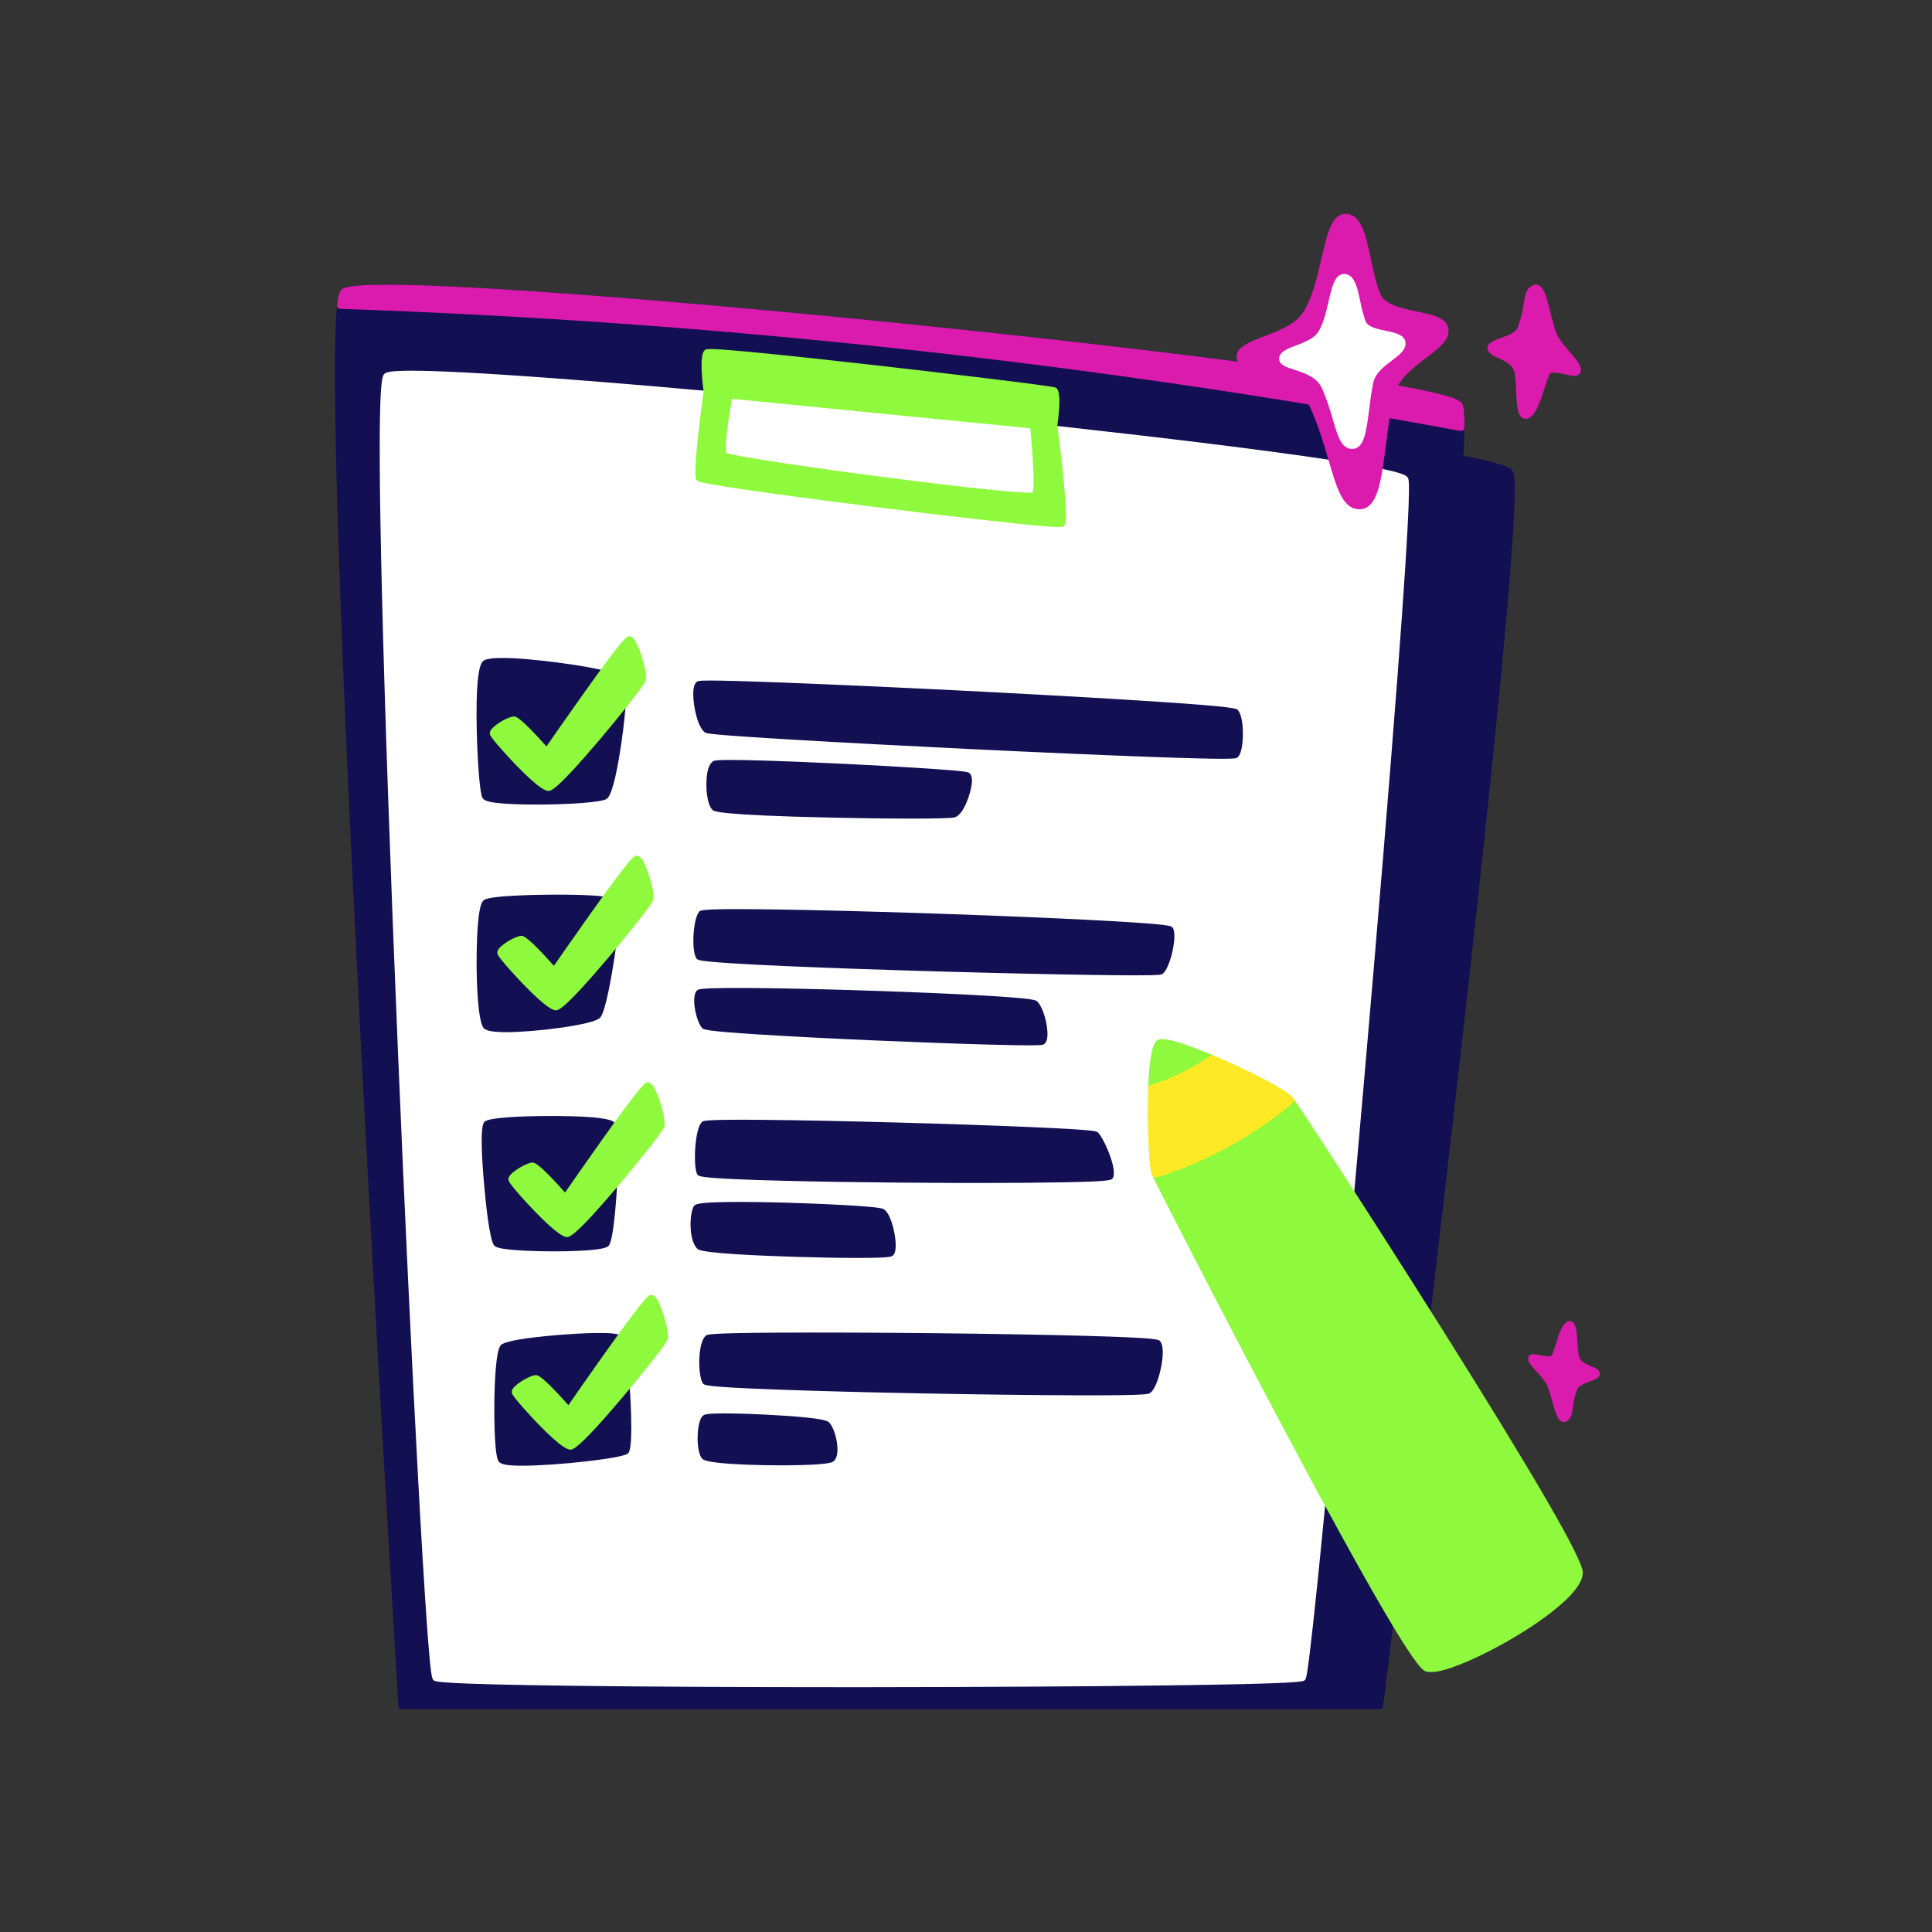 <svg width="216" height="216" viewBox="0 0 216 216" fill="none" xmlns="http://www.w3.org/2000/svg">
<rect x="0" y="0" width="216" height="216" fill="#333333" stroke="none"/>
<g clip-path="url(#clip0_16_82)">
<path d="M154.276 190.728H56.772C56.772 190.728 47.714 43.683 50.612 40.839C53.511 37.995 166.632 49.519 168.792 52.835C170.952 56.151 154.276 190.728 154.276 190.728Z" fill="#120F52"/>
<path d="M56.772 191.088H154.276C154.364 191.088 154.449 191.056 154.514 190.998C154.58 190.94 154.622 190.86 154.633 190.773C154.675 190.436 158.847 156.737 162.702 123.066C170.514 54.82 169.445 53.178 169.093 52.639C168.868 52.293 168.34 51.482 154.141 49.409C145.845 48.197 134.64 46.813 121.736 45.404C105.076 43.586 87.936 41.986 74.711 41.017C51.642 39.324 50.677 40.271 50.361 40.582C49.884 41.05 48.434 42.473 52.246 116.869C54.127 153.563 56.39 190.383 56.413 190.751C56.419 190.842 56.459 190.928 56.526 190.991C56.592 191.053 56.681 191.088 56.772 191.088ZM153.958 190.368H57.111C56.879 186.587 54.764 151.9 52.985 117.215C51.883 95.743 51.123 78.475 50.726 65.889C50.082 45.466 50.536 41.578 50.868 41.094C51.152 40.881 53.393 40.303 70.107 41.415C80.747 42.123 94.876 43.353 109.893 44.88C124.885 46.404 138.975 48.041 149.567 49.49C166.296 51.778 168.283 52.783 168.494 53.036C168.736 53.483 168.879 57.067 167.054 75.974C165.936 87.566 164.223 103.449 161.963 123.182C158.316 155.04 154.391 186.866 153.958 190.368Z" fill="#120F52"/>
</g>
<g clip-path="url(#clip1_16_82)">
<path d="M147.84 190.728H44.906C44.906 190.728 35.344 35.655 38.404 32.655C41.463 29.656 160.883 41.809 163.164 45.306C165.444 48.803 147.84 190.728 147.84 190.728Z" fill="#120F52"/>
<path d="M44.906 191.088H147.84C147.928 191.088 148.013 191.056 148.078 190.998C148.144 190.94 148.187 190.86 148.197 190.773C148.241 190.418 152.646 154.879 156.715 119.369C164.962 47.404 163.836 45.677 163.466 45.11C163.229 44.747 162.675 43.897 147.698 41.713C138.943 40.436 127.117 38.975 113.497 37.49C95.909 35.573 77.812 33.886 63.847 32.862C39.498 31.078 38.485 32.072 38.152 32.398C37.65 32.89 36.124 34.387 40.148 112.835C42.133 151.532 44.523 190.362 44.547 190.751C44.552 190.842 44.593 190.928 44.66 190.99C44.726 191.053 44.815 191.088 44.906 191.088ZM147.522 190.368H45.245C45.006 186.472 42.768 149.806 40.886 113.157C39.722 90.504 38.92 72.29 38.502 59.022C38.254 51.147 38.14 44.95 38.163 40.604C38.198 34.204 38.524 33.088 38.663 32.905C38.891 32.714 40.826 32.132 55.824 33.042C65.296 33.617 78.355 34.691 92.592 36.066C109.556 37.704 126.696 39.62 139.617 41.323C160.258 44.043 162.629 45.212 162.864 45.506C163.124 45.968 163.279 49.728 161.354 69.665C160.174 81.886 158.366 98.639 155.98 119.457C152.121 153.121 147.968 186.763 147.521 190.368H147.522Z" fill="#120F52"/>
<path d="M145.634 187.581C144.733 188.422 49.871 188.567 48.711 187.581C47.551 186.594 41.151 44.145 43.223 42.062C45.295 39.98 156.01 51.114 157.097 53.609C158.184 56.105 146.535 186.739 145.634 187.581Z" fill="white"/>
<path d="M94.388 188.627C95.342 188.627 96.303 188.627 97.269 188.626C109.509 188.616 121.539 188.547 130.277 188.434C145.456 188.238 145.701 188.01 145.88 187.844C146.026 187.708 146.141 187.6 146.787 181.725C147.18 178.157 147.695 173.095 148.316 166.679C149.51 154.357 151.023 137.798 152.469 121.247C154.016 103.54 155.358 87.295 156.25 75.504C157.843 54.422 157.541 53.728 157.427 53.466C157.325 53.232 157.185 52.911 153.472 52.214C143.219 50.288 114.305 47.069 91.78 44.893C78.848 43.644 67.036 42.633 58.522 42.047C43.743 41.029 43.219 41.556 42.968 41.809C42.694 42.084 42.123 42.658 42.701 66.288C43.019 79.291 43.65 97.367 44.476 117.185C45.202 134.626 46.032 152.222 46.752 165.464C47.12 172.229 47.444 177.58 47.713 181.369C48.155 187.58 48.305 187.707 48.477 187.855C48.668 188.016 48.986 188.286 64.213 188.475C72.214 188.574 82.84 188.627 94.388 188.627ZM145.354 187.288C143.334 187.623 122.979 187.887 97.213 187.906C70.479 187.926 50.895 187.676 48.987 187.294C48.401 184.79 46.612 151.522 45.106 115.021C43.359 72.635 42.726 44.194 43.487 42.321C45.224 41.587 69.521 43.353 100.293 46.458C114.747 47.916 128.304 49.436 138.466 50.737C153.725 52.69 156.377 53.51 156.775 53.789C157.138 55.494 155.145 82.308 151.789 120.759C148.756 155.509 145.915 184.863 145.354 187.288Z" fill="white"/>
<path d="M79.025 43.739C79.025 43.739 78.508 39.897 79.025 39.416C79.543 38.935 117.328 43.407 117.848 43.654C118.369 43.901 117.848 47.554 117.848 47.554C117.848 47.554 119.239 58.097 118.697 58.538C118.155 58.979 78.573 54.06 78.177 53.452C77.78 52.844 79.025 43.739 79.025 43.739ZM115.727 55.359C116.233 54.657 115.515 47.553 115.515 47.553L81.543 44.198C81.543 44.198 80.403 50.254 80.934 50.909C81.465 51.563 115.221 56.06 115.727 55.359Z" fill="#8EF93D"/>
<path d="M118.375 58.922C118.795 58.922 118.855 58.873 118.924 58.816C119.142 58.639 119.414 58.418 118.834 52.843C118.578 50.378 118.26 47.929 118.212 47.555C118.758 43.688 118.19 43.418 118.003 43.329C117.58 43.127 104.416 41.58 98.476 40.904C94.772 40.483 89.475 39.895 85.272 39.482C79.079 38.875 78.953 38.99 78.78 39.152C78.217 39.675 78.46 42.227 78.662 43.739C78.615 44.081 78.333 46.185 78.094 48.327C77.557 53.16 77.756 53.465 77.875 53.648C77.99 53.825 78.06 53.932 81.404 54.454C85.859 55.149 94.722 56.322 103.457 57.372C107.681 57.88 111.327 58.293 113.998 58.566C116.643 58.836 117.821 58.922 118.375 58.922ZM118.438 58.21C115.476 58.281 80.948 53.953 78.474 53.193C78.352 52.346 78.826 47.856 79.382 43.788C79.386 43.755 79.386 43.723 79.382 43.691C79.167 42.096 79.07 40.211 79.244 39.739C80.147 39.694 85.63 40.166 98.597 41.642C108.261 42.742 116.644 43.785 117.65 43.976C117.799 44.382 117.694 46.08 117.492 47.503C117.487 47.535 117.487 47.568 117.492 47.6C118.095 52.181 118.592 57.221 118.438 58.21ZM115.124 55.793C115.192 55.793 115.255 55.792 115.313 55.79C115.675 55.78 115.895 55.742 116.019 55.569C116.548 54.836 116.093 49.694 115.873 47.517C115.865 47.435 115.828 47.357 115.769 47.299C115.71 47.24 115.633 47.203 115.55 47.195L81.578 43.84C81.489 43.831 81.4 43.857 81.328 43.91C81.256 43.964 81.206 44.043 81.189 44.131C81.187 44.147 80.9 45.673 80.683 47.259C80.225 50.605 80.516 50.963 80.654 51.135C80.779 51.288 80.92 51.463 85.903 52.246C88.783 52.699 92.645 53.25 96.777 53.799C103.784 54.73 112.661 55.793 115.124 55.793ZM115.464 55.065C114.373 55.191 107.435 54.468 98.27 53.27C89.476 52.121 82.096 50.984 81.197 50.643C81.005 50.104 81.363 47.187 81.837 44.589L115.185 47.882C115.49 50.992 115.664 54.347 115.464 55.065Z" fill="#8EF93D"/>
<path d="M38.404 32.655C41.464 29.656 160.884 41.809 163.164 45.306C163.318 45.543 163.382 46.414 163.366 47.832C121.991 40.158 80.099 35.592 38.042 34.169C38.134 33.32 38.253 32.802 38.404 32.655Z" fill="#DA1BAD"/>
<path d="M163.365 48.191C163.46 48.191 163.551 48.154 163.619 48.088C163.686 48.021 163.724 47.931 163.726 47.836C163.748 45.82 163.607 45.326 163.466 45.11C163.229 44.747 162.676 43.898 147.702 41.714C138.948 40.437 127.124 38.977 113.507 37.492C95.917 35.574 77.819 33.886 63.851 32.863C39.499 31.078 38.485 32.072 38.152 32.398C37.989 32.558 37.82 32.879 37.684 34.13C37.679 34.179 37.684 34.229 37.698 34.276C37.713 34.324 37.737 34.367 37.77 34.405C37.802 34.442 37.842 34.472 37.887 34.494C37.932 34.515 37.98 34.527 38.03 34.529C80.068 35.965 121.941 40.53 163.3 48.186C163.321 48.19 163.343 48.192 163.365 48.191ZM43.16 32.546C45.7 32.546 49.657 32.667 55.824 33.042C65.296 33.617 78.353 34.691 92.591 36.065C109.555 37.703 126.695 39.62 139.617 41.322C160.258 44.043 162.63 45.212 162.865 45.506C162.887 45.547 163.006 45.843 163.008 47.4C121.88 39.809 80.246 35.27 38.447 33.823C38.544 33.122 38.638 32.943 38.66 32.909C38.812 32.79 39.567 32.546 43.16 32.546Z" fill="#DA1BAD"/>
</g>
<g clip-path="url(#clip2_16_82)">
<path d="M54.248 74.175C55.335 73.242 68.953 75.052 69.533 76.084C70.112 77.116 68.58 88.441 67.626 89.021C66.671 89.6 54.731 89.948 54.249 89.021C53.766 88.094 53.162 75.109 54.248 74.175Z" fill="#120F52"/>
<path d="M59.974 89.952C57.627 89.952 55.454 89.842 54.588 89.6C54.229 89.5 54.026 89.373 53.93 89.187C53.595 88.545 53.36 84.369 53.3 81.609C53.2 76.988 53.441 74.395 54.014 73.902C55.033 73.027 62.733 74.059 65.423 74.534C69.477 75.25 69.736 75.711 69.847 75.908C70.331 76.77 69.652 81.778 69.511 82.773C69.12 85.53 68.508 88.906 67.813 89.329C67.168 89.72 63.388 89.952 59.974 89.952ZM54.556 88.825C54.878 89.027 56.811 89.291 60.978 89.222C64.383 89.166 67.047 88.917 67.431 88.717C67.725 88.424 68.306 86.181 68.812 82.571C69.29 79.169 69.397 76.672 69.225 76.272C68.87 75.933 65.999 75.254 61.919 74.735C57.589 74.185 54.859 74.177 54.484 74.449C54.273 74.669 53.907 76.447 54.021 81.624C54.105 85.429 54.388 88.364 54.556 88.825Z" fill="#120F52"/>
<path d="M78.151 76.496C77.449 76.969 78.163 81.082 79.041 81.598C79.918 82.115 137.505 84.936 138.12 84.408C138.735 83.879 138.784 80.368 138.12 79.624C137.455 78.88 78.853 76.024 78.151 76.496Z" fill="#120F52"/>
<path d="M136.656 84.833C135.358 84.833 133.017 84.779 128.739 84.624C123.488 84.435 116.358 84.126 108.661 83.755C101.11 83.39 93.962 83.012 88.534 82.689C79.245 82.137 79.003 81.994 78.858 81.909C78.056 81.437 77.551 79.18 77.509 77.8C77.483 76.939 77.627 76.415 77.95 76.198C78.105 76.093 78.299 75.962 87.737 76.321C93.241 76.53 100.688 76.867 108.167 77.244C116.059 77.643 123.313 78.052 128.591 78.396C138.056 79.013 138.233 79.21 138.388 79.384C138.953 80.017 139 81.767 138.938 82.701C138.891 83.416 138.751 84.34 138.354 84.681C138.264 84.758 138.177 84.833 136.656 84.833L136.656 84.833ZM79.201 81.273C80.137 81.51 92.681 82.261 108.543 83.028C124.736 83.81 136.674 84.239 137.924 84.085C138.024 83.927 138.167 83.461 138.22 82.654C138.302 81.399 138.121 80.268 137.89 79.915C136.733 79.587 124.849 78.807 108.07 77.961C92.494 77.175 79.626 76.685 78.335 76.825C78.252 76.981 78.159 77.531 78.297 78.571C78.476 79.925 78.91 81.059 79.201 81.273ZM79.918 85.416C80.719 84.961 107.539 86.316 108.135 86.704C108.732 87.093 107.635 90.685 106.655 91.031C105.674 91.377 80.681 90.997 79.918 90.295C79.155 89.593 79.117 85.872 79.918 85.416Z" fill="#120F52"/>
<path d="M101.993 91.52C99.215 91.52 95.775 91.472 93.197 91.416C80.303 91.138 79.83 90.703 79.675 90.56C79.007 89.946 78.89 87.951 79.022 86.796C79.125 85.885 79.367 85.315 79.741 85.103C79.888 85.02 80.11 84.893 84.591 85.011C87.082 85.076 90.466 85.209 94.121 85.384C97.591 85.551 101.05 85.744 103.611 85.915C108.039 86.212 108.208 86.322 108.332 86.402C108.617 86.588 108.717 87.001 108.638 87.663C108.505 88.774 107.748 91.027 106.775 91.371C106.463 91.481 104.496 91.52 101.993 91.52ZM80.141 90.008C80.683 90.225 84.956 90.52 93.377 90.699C100.552 90.851 106.074 90.816 106.542 90.689C106.774 90.607 107.202 90.007 107.558 89.024C107.942 87.96 107.985 87.224 107.922 87.015C107.086 86.835 101.129 86.442 94.069 86.103C86.455 85.738 80.739 85.59 80.08 85.741C80.001 85.81 79.825 86.107 79.737 86.877C79.583 88.232 79.829 89.669 80.141 90.009V90.008Z" fill="#120F52"/>
<path d="M55.126 82.017C55.024 81.589 56.971 80.422 57.493 80.459C58.014 80.497 61.128 84.034 61.128 84.034C61.128 84.034 69.772 71.496 70.347 71.496C70.921 71.496 72.075 75.267 71.852 76C71.629 76.734 62.385 88.065 61.328 88.065C60.271 88.065 55.228 82.446 55.126 82.017Z" fill="#8EF93D"/>
<path d="M61.328 88.425C61.117 88.425 60.475 88.425 57.61 85.452C57.038 84.859 54.883 82.554 54.776 82.101C54.706 81.809 54.916 81.563 54.984 81.481C55.467 80.913 56.933 80.058 57.518 80.1C57.94 80.13 59.142 81.257 61.093 83.451C61.736 82.522 63.469 80.026 65.229 77.556C69.802 71.136 70.067 71.136 70.347 71.136C70.648 71.136 70.849 71.408 70.915 71.497C71.537 72.337 72.433 75.326 72.196 76.105C72.036 76.633 69.106 80.257 67.177 82.54C62.205 88.425 61.568 88.425 61.328 88.425L61.328 88.425ZM55.509 81.972C55.764 82.354 56.882 83.663 58.186 85.012C60.149 87.042 61.06 87.653 61.31 87.702C61.641 87.567 63.119 86.233 66.694 81.997C69.219 79.004 71.357 76.253 71.511 75.884C71.669 75.365 70.826 72.561 70.353 71.935C69.317 72.969 64.423 79.889 61.424 84.239C61.393 84.284 61.352 84.321 61.305 84.348C61.257 84.375 61.204 84.391 61.149 84.394C61.095 84.397 61.04 84.388 60.99 84.367C60.939 84.346 60.894 84.313 60.858 84.272C59.507 82.738 57.837 81.003 57.444 80.819C57.059 80.841 55.762 81.621 55.509 81.972Z" fill="#8EF93D"/>
<path d="M54.401 125.702C55.019 124.981 67.513 124.881 68.374 125.702C69.235 126.524 68.419 138.284 67.794 139.02C67.168 139.756 56.202 139.68 55.528 139.02C54.855 138.359 53.783 126.424 54.401 125.702Z" fill="#120F52"/>
<path d="M61.913 139.903C60.895 139.903 59.861 139.882 58.928 139.84C55.702 139.694 55.404 139.401 55.276 139.277C54.727 138.738 54.286 134.299 54.122 132.415C53.871 129.541 53.669 126.003 54.128 125.468C54.252 125.322 54.512 125.019 57.852 124.85C60.323 124.726 67.771 124.629 68.623 125.442C69.224 126.016 69.16 129.549 69.001 132.413C68.966 133.042 68.642 138.577 68.068 139.253C67.942 139.401 67.68 139.709 64.651 139.847C63.818 139.885 62.872 139.903 61.912 139.903H61.913ZM55.782 138.759C56.758 139.297 66.639 139.311 67.527 138.775C67.738 138.399 68.093 135.761 68.282 132.383C68.516 128.18 68.317 126.251 68.124 125.962C67.766 125.721 65.307 125.473 61.395 125.484C57.71 125.493 55.129 125.723 54.678 125.946C54.52 126.383 54.523 128.736 54.842 132.38C55.151 135.918 55.559 138.373 55.782 138.759Z" fill="#120F52"/>
<path d="M78.727 125.702C79.376 125.123 121.904 126.335 122.502 126.871C123.101 127.406 124.538 130.849 124.104 131.525C123.67 132.202 78.673 131.896 78.255 131.093C77.837 130.29 78.078 126.282 78.727 125.702V125.702Z" fill="#120F52"/>
<path d="M109.23 132.258C108.559 132.258 107.873 132.257 107.171 132.256C98.988 132.237 88.091 132.099 82.194 131.832C78.138 131.648 78.058 131.493 77.936 131.26C77.488 130.4 77.658 126.174 78.487 125.434C78.643 125.294 78.82 125.136 85.76 125.205C89.671 125.244 94.957 125.351 100.643 125.508C106.237 125.663 111.519 125.845 115.517 126.021C122.433 126.326 122.598 126.472 122.742 126.602C123.368 127.162 125.001 130.795 124.407 131.72C124.267 131.937 124.175 132.081 118.97 132.182C116.426 132.232 113.088 132.258 109.23 132.258ZM78.532 130.826C79.713 131.123 89.096 131.406 101.206 131.504C113.026 131.599 122.553 131.487 123.829 131.242C123.954 130.548 122.85 127.759 122.304 127.18C121.36 126.952 112.147 126.546 100.641 126.229C88.945 125.906 79.917 125.817 78.928 126.013C78.495 126.575 78.225 129.924 78.532 130.826ZM77.867 135.064C78.314 134.307 97.738 135.047 98.587 135.486C99.435 135.924 100.15 139.646 99.575 140.105C98.999 140.564 79.126 140.032 78.255 139.379C77.385 138.726 77.42 135.821 77.867 135.064V135.064Z" fill="#120F52"/>
<path d="M95.839 140.638C93.937 140.638 91.528 140.596 89.014 140.519C85.183 140.402 78.664 140.136 78.039 139.668C76.996 138.885 77.046 135.747 77.557 134.881C77.684 134.665 77.816 134.442 81.168 134.389C83.424 134.353 86.176 134.411 88.087 134.466C90.831 134.546 98.096 134.826 98.752 135.165C99.533 135.569 100 137.52 100.111 138.654C100.246 140.03 99.909 140.299 99.799 140.387C99.663 140.495 99.494 140.63 96.124 140.637L95.839 140.638L95.839 140.638ZM78.461 139.083C78.904 139.291 82.63 139.601 88.938 139.796C94.745 139.975 98.711 139.94 99.356 139.802C99.443 139.6 99.485 138.823 99.216 137.645C98.945 136.465 98.585 135.89 98.421 135.806C98.006 135.646 93.836 135.359 88.308 135.194C82.022 135.006 78.713 135.117 78.142 135.314C77.781 136.078 77.816 138.573 78.461 139.083Z" fill="#120F52"/>
<path d="M57.205 131.892C57.103 131.464 59.05 130.297 59.572 130.334C60.093 130.372 63.207 133.909 63.207 133.909C63.207 133.909 71.851 121.371 72.426 121.371C73.001 121.371 74.154 125.142 73.931 125.875C73.708 126.609 64.464 137.94 63.407 137.94C62.35 137.94 57.307 132.321 57.205 131.893V131.892Z" fill="#8EF93D"/>
<path d="M63.407 138.3C63.196 138.3 62.554 138.3 59.688 135.327C59.117 134.734 56.962 132.429 56.854 131.976C56.785 131.684 56.994 131.437 57.063 131.356C57.546 130.788 59.019 129.933 59.597 129.975C60.019 130.005 61.221 131.132 63.172 133.326C63.815 132.397 65.547 129.901 67.307 127.431C71.881 121.011 72.145 121.011 72.425 121.011C72.726 121.011 72.928 121.283 72.994 121.372C73.615 122.212 74.512 125.2 74.275 125.98C74.114 126.508 71.185 130.132 69.256 132.415C64.284 138.3 63.646 138.3 63.407 138.3L63.407 138.3ZM57.588 131.847C57.843 132.229 58.96 133.538 60.265 134.887C62.228 136.917 63.139 137.527 63.388 137.576C63.72 137.442 65.198 136.107 68.772 131.872C71.298 128.879 73.436 126.128 73.59 125.759C73.748 125.239 72.905 122.436 72.431 121.81C71.395 122.843 66.502 129.764 63.503 134.114C63.472 134.159 63.431 134.196 63.383 134.223C63.336 134.25 63.283 134.265 63.228 134.269C63.173 134.272 63.119 134.263 63.068 134.242C63.018 134.22 62.973 134.188 62.937 134.147C61.586 132.612 59.916 130.878 59.522 130.694C59.138 130.715 57.84 131.496 57.588 131.847Z" fill="#8EF93D"/>
<path d="M56.257 150.635C57.027 149.838 68.398 148.989 69.169 149.597C69.94 150.206 70.621 161.71 69.94 162.243C69.259 162.776 56.639 164.148 56.033 163.168C55.427 162.188 55.487 151.432 56.257 150.635Z" fill="#120F52"/>
<path d="M58.377 163.868C57.601 163.868 56.963 163.835 56.542 163.759C56.101 163.681 55.85 163.557 55.727 163.358C55.214 162.529 55.262 157.409 55.269 156.828C55.295 154.676 55.425 150.978 55.998 150.384C56.596 149.765 60.873 149.371 62.685 149.23C64.491 149.09 68.761 148.817 69.392 149.314C69.546 149.436 69.906 149.72 70.263 153.409C70.462 155.469 70.583 157.86 70.579 159.647C70.573 162.205 70.325 162.399 70.161 162.527C69.497 163.046 62.24 163.868 58.377 163.868ZM56.327 162.955C56.605 163.124 58.329 163.318 63.041 162.904C66.602 162.591 69.243 162.159 69.693 161.968C70.173 160.87 69.549 150.807 68.939 149.88C68.524 149.706 66.113 149.685 62.698 149.952C59.099 150.233 56.836 150.642 56.516 150.886C56.288 151.209 56.027 153.421 55.988 156.917C55.952 160.174 56.134 162.553 56.327 162.955Z" fill="#120F52"/>
<path d="M79.159 149.597C79.921 149.029 128.791 149.48 129.418 150.174C130.045 150.867 129.215 154.908 128.35 155.46C127.486 156.013 79.403 155.169 78.88 154.451C78.357 153.734 78.397 150.165 79.159 149.597H79.159Z" fill="#120F52"/>
<path d="M121.732 155.999C121.293 155.999 120.826 155.998 120.328 155.997C115.821 155.985 109.68 155.91 103.48 155.792C97.026 155.67 91.066 155.512 86.695 155.349C78.876 155.058 78.743 154.875 78.589 154.664C78.005 153.863 77.976 150.029 78.944 149.308C79.098 149.193 79.31 149.035 87.243 148.99C91.792 148.964 98.025 148.987 104.342 149.052C110.886 149.12 116.95 149.226 121.417 149.351C129.36 149.573 129.525 149.756 129.684 149.932C129.997 150.278 130.077 151.041 129.921 152.199C129.763 153.379 129.266 155.302 128.543 155.764C128.395 155.859 128.175 155.999 121.732 155.999H121.732ZM79.129 154.167C80.28 154.451 90.24 154.822 103.656 155.075C116.559 155.318 127.255 155.345 128.183 155.137C128.515 154.872 129.013 153.554 129.208 152.103C129.343 151.097 129.252 150.624 129.181 150.467C128.041 150.196 117.911 149.913 104.254 149.772C90.965 149.635 80.353 149.696 79.343 149.914C79.178 150.09 78.944 150.747 78.897 151.982C78.858 153.007 78.979 153.854 79.128 154.167H79.129ZM78.88 158.508C79.496 158.127 91.729 158.67 92.401 159.25C93.072 159.831 93.648 162.524 92.958 163.099C92.268 163.674 79.355 163.569 78.749 162.809C78.143 162.049 78.264 158.889 78.88 158.508Z" fill="#120F52"/>
<path d="M87.311 163.826C84.739 163.826 82.132 163.726 80.526 163.562C78.883 163.395 78.609 163.209 78.468 163.034C77.939 162.37 77.913 160.54 78.098 159.474C78.216 158.792 78.41 158.376 78.691 158.202C79.231 157.867 84.145 158.084 85.638 158.159C88.567 158.305 92.16 158.566 92.636 158.978C93.217 159.479 93.64 161.025 93.63 162.072C93.624 162.698 93.476 163.136 93.189 163.375C93.065 163.478 92.689 163.792 87.955 163.823C87.741 163.825 87.526 163.826 87.311 163.826ZM79.016 162.563C79.398 162.786 81.852 163.038 85.87 163.095C89.633 163.148 92.346 162.989 92.74 162.811C92.822 162.728 92.906 162.494 92.91 162.066C92.919 161.08 92.51 159.841 92.176 159.533C91.358 159.102 80.161 158.498 79.062 158.823C79 158.89 78.845 159.192 78.761 159.919C78.638 160.981 78.757 162.199 79.016 162.563Z" fill="#120F52"/>
<path d="M57.58 155.662C57.478 155.234 59.425 154.067 59.947 154.104C60.468 154.141 63.582 157.679 63.582 157.679C63.582 157.679 72.226 145.141 72.801 145.141C73.376 145.141 74.529 148.911 74.306 149.645C74.083 150.379 64.839 161.709 63.782 161.709C62.725 161.709 57.682 156.09 57.58 155.662Z" fill="#8EF93D"/>
<path d="M63.782 162.07C63.571 162.07 62.93 162.07 60.064 159.097C59.493 158.504 57.337 156.199 57.23 155.746C57.16 155.454 57.37 155.207 57.439 155.126C57.91 154.571 59.321 153.743 59.93 153.743C59.944 153.743 59.959 153.744 59.972 153.745C60.394 153.775 61.596 154.902 63.547 157.096C64.19 156.167 65.923 153.671 67.683 151.201C72.256 144.781 72.521 144.781 72.801 144.781C73.102 144.781 73.303 145.052 73.369 145.142C73.991 145.981 74.888 148.97 74.65 149.75C74.49 150.278 71.561 153.902 69.632 156.185C64.659 162.07 64.022 162.07 63.782 162.07L63.782 162.07ZM57.963 155.617C58.218 155.999 59.336 157.308 60.64 158.657C62.603 160.687 63.514 161.298 63.764 161.346C64.095 161.212 65.573 159.878 69.148 155.642C71.673 152.649 73.811 149.898 73.965 149.529C74.123 149.009 73.28 146.206 72.807 145.58C71.77 146.614 66.877 153.534 63.878 157.884C63.847 157.929 63.806 157.966 63.759 157.993C63.711 158.02 63.658 158.035 63.603 158.039C63.549 158.042 63.494 158.032 63.444 158.011C63.393 157.99 63.348 157.958 63.312 157.917C61.961 156.382 60.291 154.648 59.898 154.464C59.513 154.485 58.215 155.266 57.963 155.617Z" fill="#8EF93D"/>
<path d="M54.34 100.908C55.319 100.271 68.249 100.148 68.784 100.908C69.32 101.667 67.641 112.704 66.826 113.544C66.011 114.384 55.229 115.656 54.34 114.692C53.452 113.729 53.362 101.544 54.34 100.908V100.908Z" fill="#120F52"/>
<path d="M56.584 115.398C56.505 115.398 56.429 115.398 56.355 115.397C54.69 115.375 54.262 115.139 54.075 114.937C53.187 113.973 53.126 105.613 53.514 102.513C53.693 101.08 53.922 100.75 54.144 100.605C54.968 100.069 61.037 100.027 61.726 100.024C68.582 99.993 68.955 100.525 69.078 100.7C69.504 101.303 69.003 105.063 68.667 107.251C68.457 108.62 67.721 113.139 67.084 113.795C66.318 114.584 59.822 115.398 56.584 115.398ZM54.548 101.203C54.305 101.513 53.978 103.743 54 107.815C54.023 111.924 54.368 114.168 54.605 114.449C54.841 114.658 56.681 114.843 60.6 114.434C64.084 114.069 66.305 113.537 66.568 113.292C66.82 113.015 67.387 110.806 67.937 107.26C68.448 103.966 68.616 101.611 68.491 101.137C68.03 100.924 65.499 100.719 61.532 100.745C57.648 100.77 54.952 100.996 54.548 101.203Z" fill="#120F52"/>
<path d="M78.429 102.178C79.013 101.447 130.378 103.194 130.824 103.938C131.27 104.682 130.446 108.149 129.756 108.592C129.065 109.036 78.622 107.702 78.15 106.936C77.679 106.169 77.846 102.908 78.429 102.178Z" fill="#120F52"/>
<path d="M126.924 109.042C125.771 109.042 124.162 109.028 121.912 108.995C117.373 108.928 111.231 108.788 105.06 108.612C93.282 108.276 80.056 107.77 78.259 107.36C78.107 107.325 77.937 107.276 77.844 107.124C77.284 106.214 77.486 102.782 78.148 101.953C78.306 101.755 78.43 101.599 84.475 101.652C87.933 101.681 92.686 101.782 98.219 101.942C109.529 102.268 121.016 102.748 126.804 103.136C130.928 103.412 131.005 103.54 131.132 103.752C131.664 104.64 130.814 108.341 129.95 108.896C129.845 108.963 129.721 109.042 126.924 109.042V109.042ZM78.412 106.659C79.603 106.966 89.782 107.445 104.045 107.862C117.228 108.247 128.57 108.424 129.597 108.262C130.105 107.824 130.774 104.944 130.553 104.212C129.273 103.894 118.544 103.333 104.638 102.864C90.647 102.391 79.859 102.23 78.662 102.473C78.238 103.183 78.078 105.88 78.412 106.659ZM78.15 111.009C77.679 111.665 78.191 114.045 78.761 114.692C79.331 115.34 115.884 116.822 116.503 116.448C117.121 116.075 116.479 112.916 115.698 112.217C114.917 111.518 78.622 110.353 78.15 111.009Z" fill="#120F52"/>
<path d="M115.046 116.869C114.138 116.869 112.703 116.845 110.415 116.783C106.919 116.687 102.247 116.516 97.598 116.313C92.631 116.097 88.082 115.862 84.789 115.652C78.79 115.27 78.638 115.097 78.492 114.931C77.852 114.205 77.264 111.624 77.859 110.798C77.971 110.642 78.158 110.596 78.509 110.558C80.621 110.327 90.278 110.519 98.356 110.795C102.894 110.95 107.088 111.135 110.165 111.314C115.583 111.63 115.788 111.814 115.938 111.948C116.652 112.587 117.205 114.752 117.097 115.901C117.056 116.336 116.923 116.616 116.689 116.757C116.603 116.809 116.504 116.869 115.046 116.869L115.046 116.869ZM78.99 114.404C79.857 114.668 87.311 115.144 97.705 115.597C107.139 116.007 115.336 116.236 116.323 116.119C116.571 115.671 116.149 113.165 115.486 112.512C113.673 111.855 80.749 110.783 78.4 111.296C78.156 111.868 78.511 113.776 78.99 114.404L78.99 114.404Z" fill="#120F52"/>
<path d="M55.961 106.545C55.859 106.117 57.806 104.95 58.328 104.987C58.849 105.024 61.963 108.562 61.963 108.562C61.963 108.562 70.607 96.024 71.182 96.024C71.756 96.024 72.91 99.794 72.687 100.528C72.464 101.262 63.22 112.592 62.163 112.592C61.106 112.592 56.063 106.973 55.961 106.545V106.545Z" fill="#8EF93D"/>
<path d="M62.163 112.952C61.952 112.952 61.311 112.952 58.445 109.979C57.873 109.387 55.718 107.081 55.611 106.628C55.541 106.337 55.751 106.09 55.819 106.009C56.291 105.454 57.702 104.626 58.31 104.626C58.325 104.626 58.34 104.626 58.353 104.627C58.775 104.657 59.977 105.785 61.928 107.979C62.571 107.05 64.304 104.554 66.064 102.083C70.637 95.663 70.901 95.663 71.181 95.663C71.483 95.663 71.684 95.935 71.75 96.025C72.372 96.864 73.268 99.853 73.031 100.632C72.871 101.16 69.942 104.784 68.012 107.068C63.04 112.952 62.403 112.952 62.163 112.952L62.163 112.952ZM56.344 106.499C56.599 106.882 57.717 108.191 59.021 109.539C60.985 111.569 61.895 112.18 62.145 112.229C62.476 112.094 63.954 110.76 67.529 106.524C70.054 103.531 72.192 100.781 72.346 100.412C72.504 99.892 71.661 97.089 71.188 96.463C70.152 97.496 65.258 104.416 62.259 108.766C62.228 108.811 62.187 108.849 62.14 108.875C62.092 108.902 62.039 108.918 61.984 108.921C61.93 108.924 61.875 108.915 61.825 108.894C61.774 108.873 61.729 108.841 61.693 108.8C60.342 107.265 58.672 105.531 58.279 105.346C57.894 105.368 56.597 106.149 56.344 106.499Z" fill="#8EF93D"/>
</g>
<g clip-path="url(#clip3_16_82)">
<path d="M176.597 175.779C176.46 172.292 145.471 124.509 144.314 123.005C143.156 121.501 130.996 115.995 129.654 116.577C128.312 117.158 128.625 130.06 129.133 131.233C129.641 132.406 156.95 185.779 159.551 186.538C162.153 187.297 176.733 179.266 176.597 175.779Z" fill="#8EF93D"/>
<path d="M159.451 186.884C158.962 186.741 157.662 186.362 143.24 159.21C136.009 145.598 129.042 131.929 128.803 131.377C128.487 130.647 128.316 126.813 128.34 123.681C128.354 121.777 128.437 120.126 128.578 118.906C128.82 116.814 129.185 116.388 129.511 116.247C130.526 115.807 135.226 117.802 137.199 118.68C139.594 119.746 143.848 121.81 144.599 122.786C145.187 123.549 153.284 135.967 161.143 148.457C171.576 165.038 176.896 174.225 176.956 175.765C177.001 176.893 175.831 178.396 173.481 180.232C171.361 181.887 168.405 183.692 165.572 185.062C163.833 185.902 160.726 187.256 159.451 186.884ZM131.267 117.158C130.47 116.926 129.965 116.843 129.797 116.908C129.561 117.081 129.087 118.761 129.059 123.838C129.039 127.351 129.261 130.621 129.464 131.09C129.698 131.632 136.604 145.178 143.788 158.707C156.628 182.889 159.164 185.986 159.659 186.195C160.206 186.354 162.007 185.985 165.258 184.413C168.048 183.065 170.956 181.29 173.038 179.664C175.104 178.051 176.27 176.64 176.237 175.793C176.212 175.153 174.631 171.246 160.533 148.84C152.684 136.366 144.61 123.981 144.028 123.225C143.552 122.605 140.504 120.94 136.939 119.352C134.462 118.249 132.51 117.521 131.267 117.158Z" fill="#8EF93D"/>
<path d="M135.501 118.339C132.719 117.173 130.221 116.331 129.654 116.577C129.117 116.81 128.845 119.018 128.745 121.657C130.902 121.004 133.397 119.855 135.501 118.339Z" fill="#8EF93D"/>
<path d="M128.644 122.002C128.567 121.98 128.5 121.932 128.453 121.867C128.406 121.802 128.382 121.723 128.385 121.643C128.575 116.652 129.231 116.368 129.511 116.247C130.14 115.974 132.202 116.566 135.64 118.007C135.699 118.032 135.751 118.072 135.789 118.123C135.828 118.174 135.852 118.235 135.859 118.298C135.866 118.362 135.856 118.426 135.83 118.485C135.805 118.543 135.764 118.594 135.712 118.631C133.744 120.049 131.242 121.277 128.849 122.001C128.782 122.021 128.711 122.022 128.644 122.002ZM131.319 117.176C130.379 116.902 129.923 116.859 129.797 116.908C129.786 116.917 129.311 117.307 129.127 121.158C131.082 120.514 133.08 119.541 134.754 118.42C133.215 117.791 132.1 117.404 131.319 117.176Z" fill="#8EF93D"/>
<path d="M144.319 123.012L144.314 123.005C143.645 122.136 139.307 119.934 135.501 118.339C133.397 119.855 130.902 121.004 128.745 121.656C128.595 125.609 128.829 130.53 129.134 131.233C129.139 131.246 129.149 131.266 129.161 131.29C133.265 130.212 140 126.854 144.319 123.012Z" fill="#FFE925"/>
<path d="M129.059 131.635C129.011 131.621 128.967 131.598 128.929 131.565C128.89 131.533 128.859 131.494 128.837 131.449C128.822 131.418 128.81 131.392 128.803 131.376C128.457 130.579 128.239 125.485 128.385 121.643C128.388 121.568 128.414 121.496 128.46 121.436C128.505 121.377 128.569 121.333 128.64 121.312C130.961 120.609 133.385 119.419 135.291 118.047C135.341 118.011 135.399 117.988 135.46 117.981C135.521 117.974 135.583 117.983 135.64 118.007C138.877 119.363 143.796 121.743 144.599 122.785L144.608 122.798C144.728 122.948 144.701 123.153 144.558 123.28C140.229 127.132 133.376 130.554 129.252 131.638C129.187 131.655 129.12 131.653 129.059 131.635ZM129.095 121.925C128.968 125.695 129.176 129.739 129.399 130.851C133.377 129.726 139.653 126.569 143.794 122.992C142.77 122.133 139.242 120.309 135.546 118.748C133.673 120.068 131.346 121.213 129.095 121.925Z" fill="#FFE925"/>
</g>
<g clip-path="url(#clip4_16_82)">
<path d="M171.473 32.21C170.429 32.742 171.014 34.218 169.94 36.818C169.442 38.025 166.616 38.129 166.637 38.913C166.658 39.698 168.955 39.834 169.528 41.189C170.061 42.451 169.532 46.526 170.58 46.498C171.585 46.471 172.269 43.349 172.889 41.787C173.399 40.501 176.443 42.405 176.414 41.357C176.389 40.397 174.147 38.819 173.599 37.097C172.739 34.398 172.493 31.69 171.473 32.21Z" fill="#DA1BAD"/>
<path d="M171.695 31.816C171.565 31.821 171.438 31.856 171.323 31.917C170.605 32.282 170.497 32.993 170.36 33.894C170.242 34.854 169.998 35.795 169.636 36.692C169.426 37.199 168.543 37.514 167.834 37.767C167.006 38.062 166.291 38.317 166.308 38.922C166.323 39.486 166.931 39.766 167.574 40.062C168.225 40.361 168.963 40.7 169.224 41.317C169.416 41.771 169.458 42.725 169.498 43.647C169.574 45.367 169.639 46.853 170.589 46.827C171.575 46.801 172.132 45.092 172.721 43.282C172.887 42.772 173.044 42.29 173.196 41.908C173.353 41.513 174.088 41.645 174.962 41.845C175.654 42.004 176.2 42.129 176.529 41.859C176.603 41.797 176.661 41.718 176.699 41.629C176.736 41.541 176.752 41.444 176.745 41.348C176.729 40.769 176.199 40.157 175.527 39.383C174.895 38.654 174.178 37.828 173.914 36.997C173.677 36.256 173.485 35.499 173.314 34.831C172.904 33.222 172.633 32.16 172.018 31.882C171.917 31.836 171.806 31.813 171.695 31.816ZM170.571 46.168C170.542 46.169 170.415 46.066 170.317 45.549C170.223 44.909 170.17 44.265 170.158 43.619C170.113 42.593 170.07 41.624 169.832 41.061C169.472 40.208 168.572 39.794 167.85 39.462C167.5 39.301 166.972 39.059 166.967 38.905C167.018 38.758 167.668 38.526 168.056 38.388C168.932 38.076 169.924 37.722 170.246 36.944C170.627 35.997 170.885 35.005 171.013 33.993C171.148 33.108 171.223 32.708 171.623 32.505C171.703 32.464 171.732 32.477 171.747 32.483C172.072 32.631 172.392 33.886 172.675 34.995C172.847 35.671 173.043 36.438 173.285 37.198C173.59 38.157 174.354 39.038 175.028 39.815C175.537 40.402 176.063 41.008 176.084 41.354C175.912 41.385 175.434 41.277 175.109 41.203C174.202 40.996 172.96 40.712 172.582 41.666C172.423 42.066 172.263 42.559 172.094 43.079C171.719 44.228 171.092 46.154 170.571 46.168Z" fill="#DA1BAD"/>
</g>
<g clip-path="url(#clip5_16_82)">
<path d="M175.014 158.685C175.803 158.27 175.335 157.172 176.118 155.206C176.481 154.293 178.638 154.172 178.61 153.584C178.583 152.996 176.827 152.929 176.37 151.922C175.944 150.984 176.29 147.92 175.49 147.957C174.723 147.993 174.246 150.345 173.795 151.525C173.423 152.498 171.072 151.116 171.108 151.902C171.142 152.622 172.876 153.77 173.32 155.053C174.015 157.064 174.241 159.09 175.014 158.685Z" fill="#DA1BAD"/>
<path d="M174.85 158.984C174.949 158.978 175.045 158.95 175.132 158.903C175.675 158.618 175.748 158.083 175.839 157.405C175.916 156.683 176.088 155.974 176.352 155.296C176.505 154.912 177.175 154.662 177.713 154.462C178.341 154.228 178.883 154.026 178.862 153.572C178.842 153.149 178.374 152.949 177.878 152.737C177.377 152.523 176.809 152.28 176.6 151.821C176.447 151.484 176.402 150.769 176.358 150.078C176.275 148.79 176.204 147.677 175.479 147.71C174.726 147.745 174.325 149.036 173.901 150.402C173.782 150.787 173.669 151.151 173.559 151.439C173.444 151.738 172.881 151.65 172.211 151.513C171.68 151.405 171.261 151.32 171.013 151.528C170.958 151.575 170.915 151.635 170.887 151.702C170.86 151.769 170.849 151.842 170.856 151.914C170.876 152.348 171.29 152.798 171.814 153.369C172.308 153.906 172.867 154.514 173.081 155.133C173.272 155.685 173.43 156.25 173.57 156.748C173.906 157.948 174.128 158.74 174.602 158.939C174.68 158.972 174.765 158.988 174.85 158.984ZM175.502 148.205C175.524 148.203 175.622 148.278 175.705 148.665C175.786 149.143 175.836 149.625 175.854 150.11C175.903 150.878 175.95 151.604 176.14 152.023C176.427 152.657 177.12 152.953 177.676 153.191C177.946 153.306 178.353 153.48 178.358 153.596C178.322 153.706 177.829 153.89 177.535 154C176.87 154.247 176.117 154.528 175.883 155.117C175.605 155.832 175.422 156.58 175.339 157.341C175.249 158.007 175.197 158.308 174.895 158.466C174.834 158.498 174.811 158.489 174.801 158.484C174.55 158.379 174.288 157.442 174.056 156.615C173.914 156.111 173.754 155.539 173.558 154.973C173.311 154.258 172.715 153.609 172.189 153.037C171.792 152.604 171.382 152.158 171.36 151.899C171.491 151.873 171.858 151.947 172.108 151.997C172.803 152.139 173.755 152.333 174.031 151.611C174.146 151.309 174.262 150.937 174.384 150.544C174.653 149.676 175.104 148.223 175.502 148.205Z" fill="#DA1BAD"/>
</g>
<g clip-path="url(#clip6_16_82)">
<path d="M151.946 56.537C149.507 56.473 149.349 50.943 146.823 45.33C144.931 41.126 138.602 41.598 138.647 39.88C138.692 38.161 144.111 37.91 145.939 35.261C148.377 31.728 148.167 24.247 150.455 24.307C152.65 24.365 152.576 29.55 153.931 32.969C155.046 35.785 161.611 34.715 161.551 37.01C161.496 39.112 156.179 40.538 155.36 44.41C154.198 49.895 154.447 56.602 151.946 56.537Z" fill="#DA1BAD"/>
<path d="M150.466 23.909C152.207 23.955 152.698 26.269 153.265 28.949C153.548 30.281 153.84 31.659 154.301 32.823C154.795 34.071 156.717 34.472 158.412 34.826C160.251 35.209 161.987 35.572 161.949 37.02C161.919 38.144 160.783 39.003 159.466 39.997C157.924 41.162 156.174 42.483 155.749 44.493C155.401 46.138 155.183 47.875 154.972 49.557C154.451 53.71 154.039 56.991 151.935 56.935C150.125 56.888 149.459 54.611 148.537 51.46C148.005 49.643 147.401 47.582 146.461 45.494C145.417 43.174 142.933 42.379 140.937 41.74C139.421 41.255 138.224 40.872 138.25 39.869C138.279 38.772 139.69 38.232 141.323 37.608C142.923 36.996 144.738 36.302 145.613 35.035C146.683 33.485 147.237 31.08 147.726 28.958C148.38 26.114 148.898 23.868 150.466 23.909ZM151.956 56.138C153.34 56.175 153.749 52.912 154.182 49.457C154.395 47.76 154.616 46.004 154.971 44.327C155.458 42.026 157.415 40.547 158.987 39.36C160.139 38.49 161.134 37.739 161.154 36.999C161.174 36.217 159.754 35.92 158.25 35.606C156.358 35.211 154.215 34.764 153.561 33.117C153.076 31.891 152.776 30.479 152.487 29.114C152.01 26.862 151.559 24.736 150.445 24.706C149.526 24.682 149.005 26.947 148.5 29.137C147.996 31.328 147.423 33.813 146.266 35.489C145.251 36.959 143.314 37.7 141.605 38.353C140.354 38.832 139.06 39.327 139.045 39.89C139.034 40.295 140.124 40.644 141.178 40.981C143.211 41.632 145.996 42.522 147.186 45.166C148.148 47.305 148.76 49.394 149.299 51.236C150.096 53.957 150.725 56.106 151.956 56.138Z" fill="#DA1BAD"/>
<path d="M151.153 49.791C149.733 49.753 149.641 46.534 148.171 43.267C147.069 40.819 143.385 41.094 143.411 40.094C143.437 39.093 146.592 38.947 147.656 37.406C149.075 35.349 148.953 30.994 150.285 31.029C151.563 31.062 151.52 34.081 152.308 36.071C152.958 37.71 156.78 37.087 156.744 38.423C156.712 39.647 153.617 40.477 153.14 42.731C152.464 45.924 152.609 49.829 151.153 49.791Z" fill="white"/>
<path d="M150.295 30.63C151.44 30.66 151.752 32.135 152.083 33.696C152.221 34.453 152.42 35.199 152.677 35.924C152.932 36.567 154.004 36.791 154.95 36.989C156.04 37.216 157.167 37.451 157.141 38.434C157.122 39.169 156.43 39.691 155.63 40.295C154.755 40.956 153.763 41.705 153.528 42.814C153.327 43.764 153.2 44.773 153.078 45.748C152.764 48.25 152.516 50.226 151.142 50.19C149.967 50.159 149.564 48.785 149.008 46.883C148.689 45.705 148.289 44.552 147.808 43.431C147.231 42.147 145.824 41.697 144.693 41.336C143.782 41.044 142.995 40.792 143.014 40.083C143.033 39.333 143.903 39.001 144.909 38.616C145.818 38.268 146.849 37.874 147.329 37.179C147.934 36.303 148.253 34.919 148.534 33.698C148.916 32.038 149.247 30.603 150.295 30.63ZM151.163 49.392C151.818 49.409 152.069 47.411 152.29 45.648C152.414 44.657 152.543 43.631 152.75 42.648C153.047 41.248 154.214 40.366 155.151 39.658C155.761 39.198 156.336 38.763 156.345 38.412C156.354 38.096 155.522 37.922 154.787 37.769C153.644 37.531 152.35 37.26 151.937 36.218C151.662 35.451 151.45 34.663 151.303 33.861C151.063 32.727 150.79 31.441 150.273 31.427C149.874 31.417 149.546 32.839 149.307 33.877C149.009 35.168 148.672 36.63 147.981 37.632C147.361 38.531 146.157 38.991 145.19 39.361C144.642 39.571 143.812 39.888 143.807 40.105C143.876 40.238 144.512 40.442 144.933 40.577C146.148 40.964 147.81 41.496 148.533 43.102C149.029 44.257 149.443 45.445 149.771 46.658C150.198 48.117 150.567 49.377 151.163 49.392Z" fill="white"/>
</g>
<defs>
<clipPath id="clip0_16_82">
<rect width="119.664" height="151.056" fill="white" transform="matrix(-1 0 0 1 169.344 40.032)"/>
</clipPath>
<clipPath id="clip1_16_82">
<rect width="126.288" height="159.264" fill="white" transform="matrix(-1 0 0 1 163.728 31.824)"/>
</clipPath>
<clipPath id="clip2_16_82">
<rect width="85.68" height="92.736" fill="white" transform="translate(53.28 71.136)"/>
</clipPath>
<clipPath id="clip3_16_82">
<rect width="62.64" height="59.76" fill="white" transform="translate(129.286 115.832) rotate(16.265)"/>
</clipPath>
<clipPath id="clip4_16_82">
<rect width="10.368" height="14.976" fill="white" transform="matrix(1 -0.027 -0.027 -1 166.523 46.937)"/>
</clipPath>
<clipPath id="clip5_16_82">
<rect width="7.92" height="11.232" fill="white" transform="matrix(-0.999 0.046 0.046 0.999 178.583 147.566)"/>
</clipPath>
<clipPath id="clip6_16_82">
<rect width="23.616" height="32.976" fill="white" transform="translate(161.419 57.184) rotate(-178.496)"/>
</clipPath>
</defs>
</svg>
